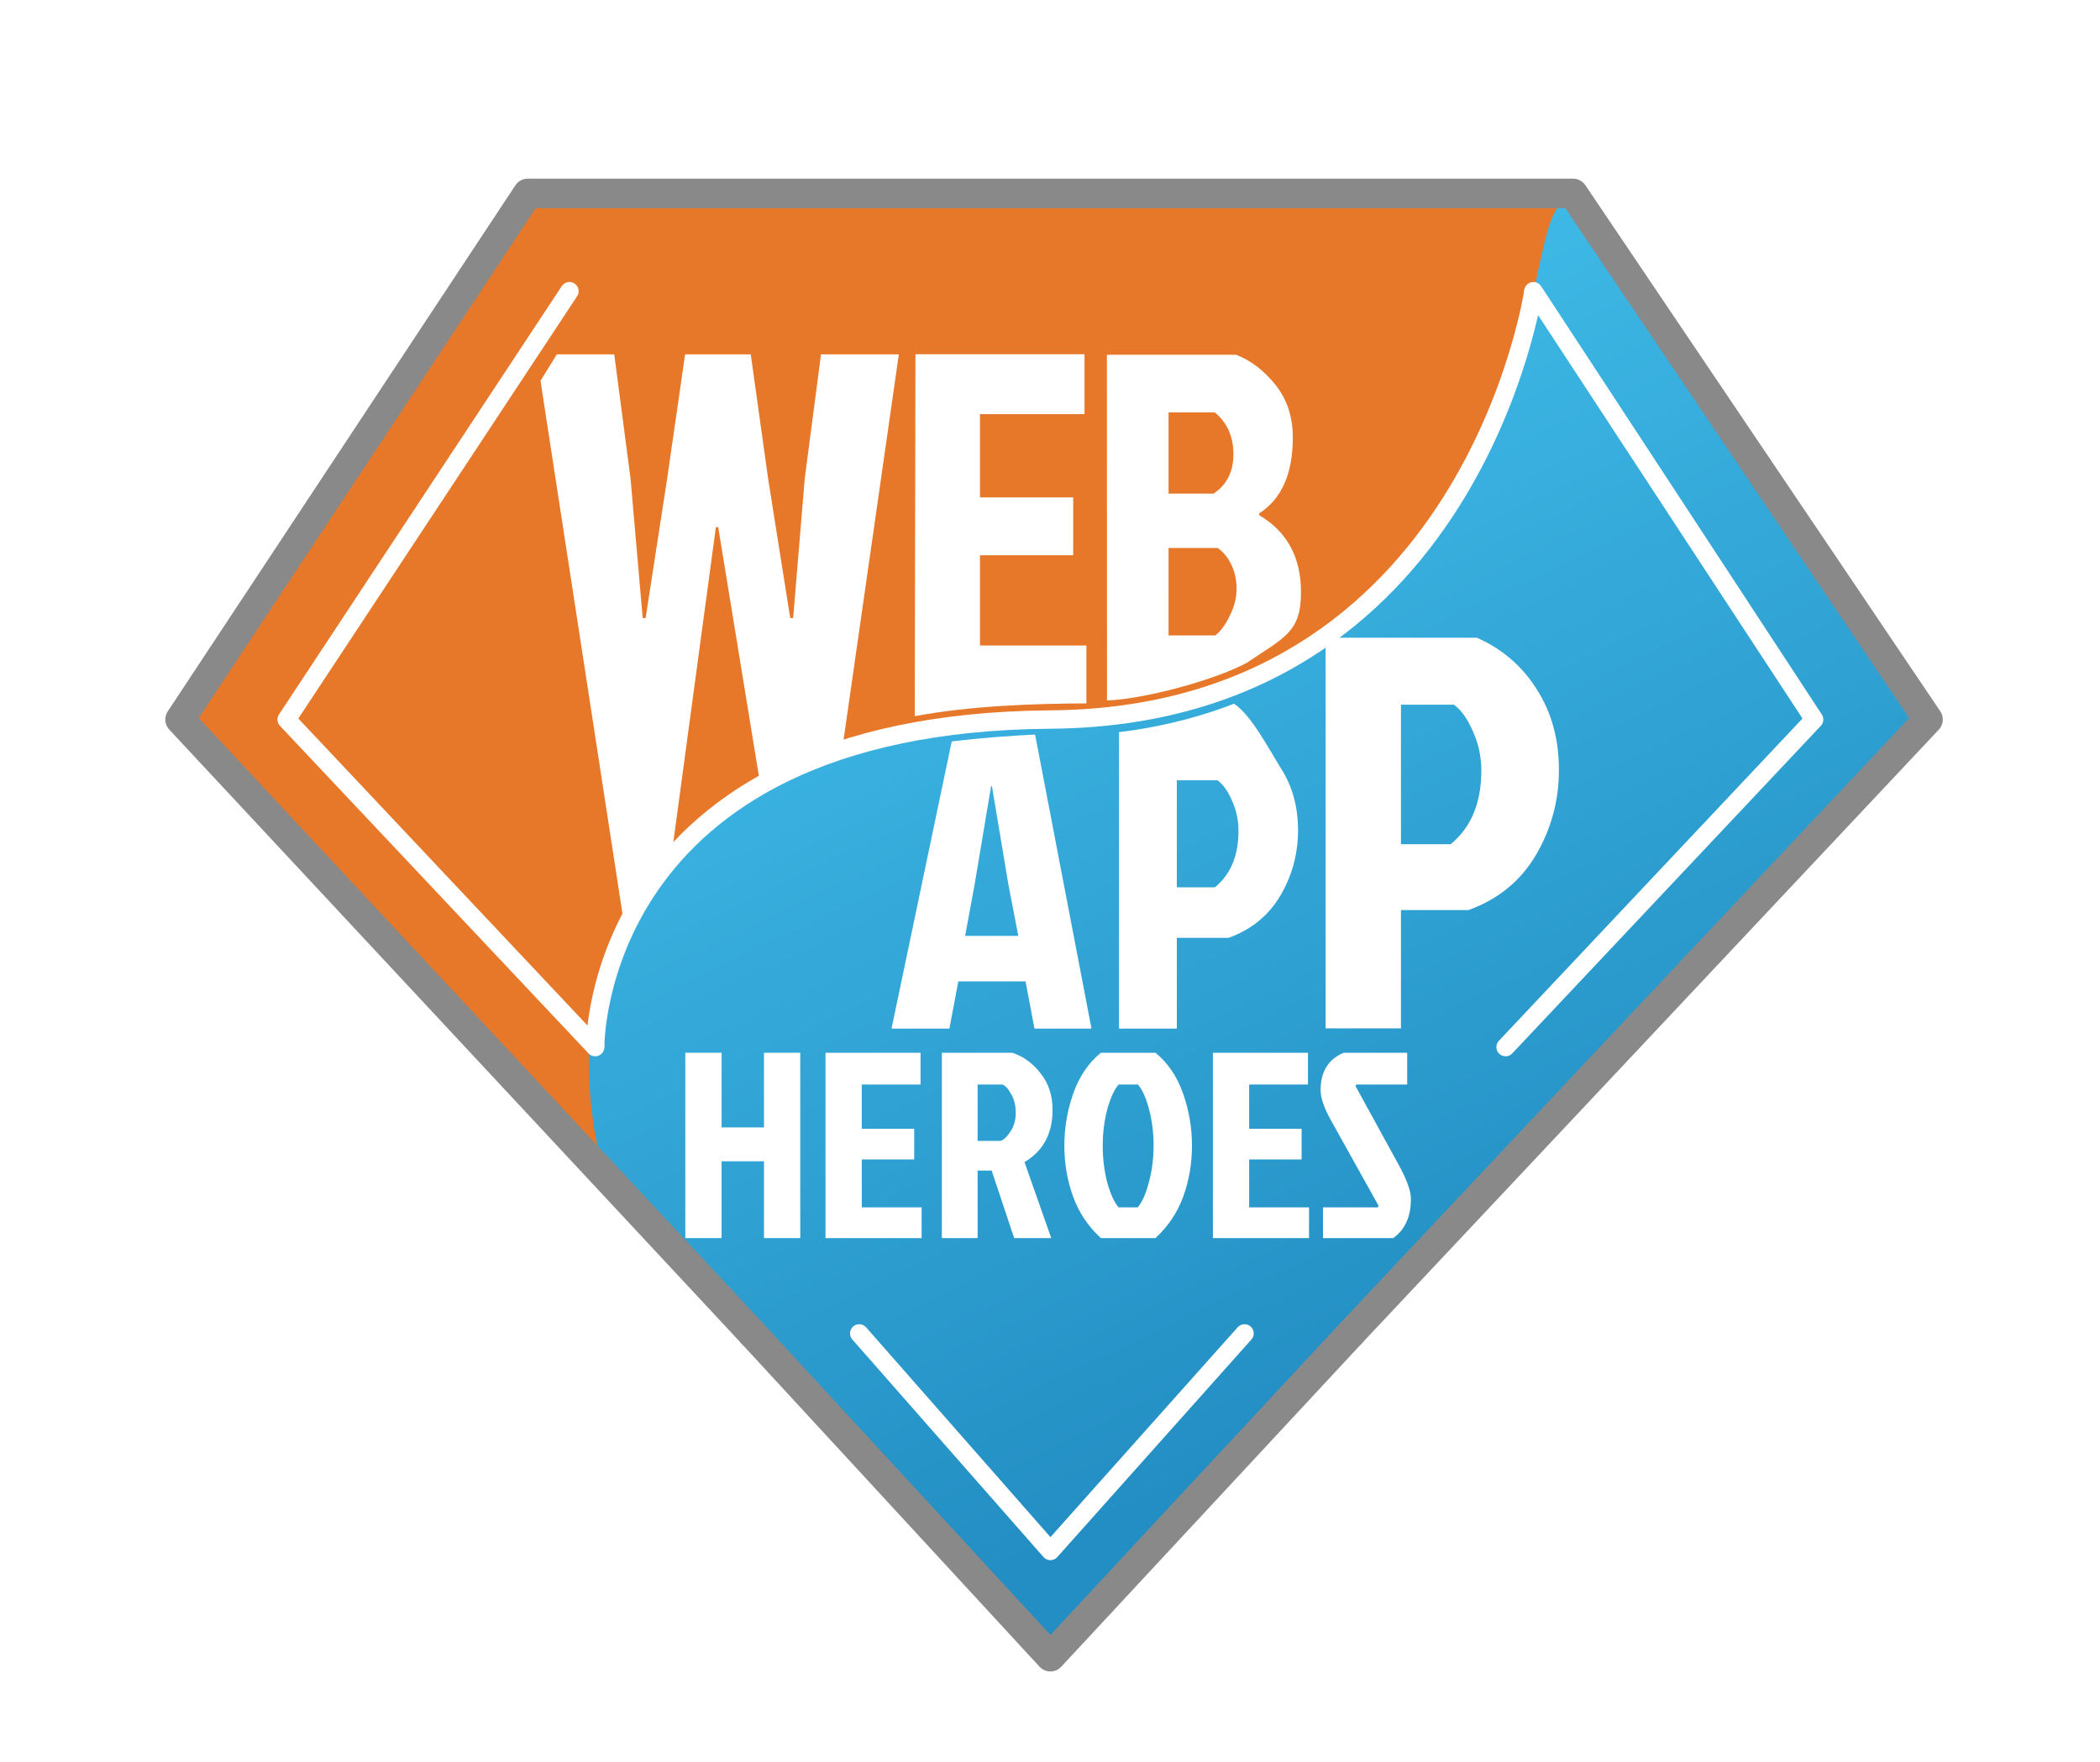 <?xml version="1.0" encoding="UTF-8" standalone="no"?>
<svg
   xmlns:dc="http://purl.org/dc/elements/1.1/"
   xmlns:cc="http://creativecommons.org/ns#"
   xmlns:rdf="http://www.w3.org/1999/02/22-rdf-syntax-ns#"
   xmlns:svg="http://www.w3.org/2000/svg"
   xmlns="http://www.w3.org/2000/svg"
   xmlns:xlink="http://www.w3.org/1999/xlink"
   id="svg8"
   version="1.1"
   viewBox="0 0 57.739 48.466"
   height="183.178"
   width="218.227">
  <defs
     id="defs2">
    <linearGradient
       gradientTransform="translate(130.052,-155.376)"
       xlink:href="#linearGradient4922"
       id="linearGradient4924"
       x1="187.081"
       y1="164.365"
       x2="329.337"
       y2="462.375"
       gradientUnits="userSpaceOnUse" />
    <linearGradient
       id="linearGradient4922">
      <stop
         style="stop-color:#42bfeb;stop-opacity:1"
         offset="0"
         id="stop4918" />
      <stop
         style="stop-color:#238ec3;stop-opacity:1"
         offset="1"
         id="stop4920" />
    </linearGradient>
    <filter
       style="color-interpolation-filters:sRGB"
       id="filter6269">
      <feFlood
         flood-opacity="0.361"
         flood-color="rgb(0,0,0)"
         result="flood"
         id="feFlood6259" />
      <feComposite
         in="flood"
         in2="SourceGraphic"
         operator="in"
         result="composite1"
         id="feComposite6261" />
      <feGaussianBlur
         in="composite1"
         stdDeviation="24"
         result="blur"
         id="feGaussianBlur6263" />
      <feOffset
         dx="1.7"
         dy="12.5"
         result="offset"
         id="feOffset6265" />
      <feComposite
         in="SourceGraphic"
         in2="offset"
         operator="over"
         result="composite2"
         id="feComposite6267" />
    </filter>
  </defs>
  <g
     transform="translate(3.773,-251.586)"
     id="layer1">
    <g
       transform="matrix(0.096,0,0,0.096,-19.157,238.166)"
       id="g3128">
      <g
         id="layer1-1"
         transform="translate(0,602.583)">
        <path
           transform="translate(0,-338)"
           style="fill:none;stroke:none;stroke-width:7.865;stroke-linecap:round;stroke-linejoin:round;stroke-miterlimit:4;stroke-dasharray:none;stroke-opacity:1"
           d="M 329.337,72.437 H 179.638 L 80.071,223.141 329.337,491.596 580.691,223.141 479.035,72.437 Z"
           id="path832" />
      </g>
      <g
         id="layer2"
         transform="translate(0,264.583)"
         style="filter:url(#filter6269)">
        <path
           style="fill:url(#linearGradient4924);fill-opacity:1;stroke:none;stroke-width:8.101;stroke-linecap:round;stroke-linejoin:round;stroke-miterlimit:4;stroke-dasharray:none;stroke-opacity:0.411"
           d="M 459.388,-82.939 H 309.69 L 210.123,68.824 459.388,337.278 710.743,67.765 609.087,-81.88 Z"
           id="path832-4-8" />
        <path
           style="fill:#e77829;fill-opacity:1;stroke:none;stroke-width:0.265px;stroke-linecap:butt;stroke-linejoin:miter;stroke-opacity:1"
           d="m 330.547,194.462 c 0,0 -34.624,-115.809 121.421,-124.538 154.548,-8.645 139.203,-134.54 153.553,-148.863 l 3.565,-4 -299.397,1.058 -99.567,150.704 113.957,124.462 z"
           id="path5642" />
        <path
           style="fill:none;stroke:#898989;stroke-width:8.465;stroke-linecap:round;stroke-linejoin:round;stroke-miterlimit:4;stroke-dasharray:none;stroke-opacity:1"
           d="M 545.448,244.674 710.743,68.824 609.087,-81.88 H 309.69 L 210.123,68.824 373.998,244.674"
           id="path868" />
        <path
           style="fill:none;stroke:#898989;stroke-width:8.465;stroke-linecap:round;stroke-linejoin:round;stroke-miterlimit:4;stroke-dasharray:none;stroke-opacity:1"
           d="m 545.448,244.674 -86.059,92.604 -85.391,-92.604"
           id="path870" />
        <path
           style="fill:none;stroke:#ffffff;stroke-width:5.265;stroke-linecap:round;stroke-linejoin:round;stroke-miterlimit:4;stroke-dasharray:none;stroke-opacity:1"
           d="M 321.641,-53.878 240.648,68.824 329.018,162.653"
           id="path888" />
        <path
           style="fill:none;stroke:#ffffff;stroke-width:5.265;stroke-linecap:round;stroke-linejoin:round;stroke-miterlimit:4;stroke-dasharray:none;stroke-opacity:1"
           d="M 597.723,-53.878 678.129,68.824 589.758,162.653"
           id="path888-1" />
        <path
           style="fill:none;fill-opacity:1;stroke:#ffffff;stroke-width:5.265;stroke-linecap:butt;stroke-linejoin:miter;stroke-miterlimit:4;stroke-dasharray:none;stroke-opacity:1"
           d="m 329.018,162.653 c 0,0 -1.044,-92.832 130.37,-93.83 120.533,-0.915 138.335,-122.702 138.335,-122.702"
           id="path4616" />
        <g
           aria-label="E"
           style="font-style:normal;font-variant:normal;font-weight:normal;font-stretch:normal;font-size:137.906px;line-height:1.25;font-family:'Jockey One';-inkscape-font-specification:'Jockey One, Normal';font-variant-ligatures:normal;font-variant-caps:normal;font-variant-numeric:normal;font-feature-settings:normal;text-align:start;letter-spacing:0px;word-spacing:0px;writing-mode:lr-tb;text-anchor:start;fill:#ffffff;fill-opacity:1;stroke:none;stroke-width:3.448"
           id="text888"
           transform="matrix(0.978,0,0,1.036,136.426,-165.741)">
          <path
             d="m 290.505,225.493 0.203,-100.08 h 49.508 v 16.549 h -30.615 v 23.03 h 27.305 v 15.997 h -27.305 v 24.961 h 31.167 v 15.997 c -16.105,0.062 -34.542,0.74 -50.263,3.546 z"
             style="fill:#ffffff;fill-opacity:1;stroke-width:3.448"
             id="path939" />
        </g>
        <g
           aria-label="B"
           style="font-style:normal;font-variant:normal;font-weight:normal;font-stretch:normal;font-size:129.89px;line-height:1.25;font-family:'Jockey One';-inkscape-font-specification:'Jockey One, Normal';font-variant-ligatures:normal;font-variant-caps:normal;font-variant-numeric:normal;font-feature-settings:normal;text-align:start;letter-spacing:0px;word-spacing:0px;writing-mode:lr-tb;text-anchor:start;fill:#ffffff;fill-opacity:1;stroke:none;stroke-width:3.247"
           id="text892"
           transform="matrix(1,0,0,1.06,130.052,-168.615)">
          <path
             d="m 345.549,218.841 -0.037,-93.428 h 37.019 c 4.243,1.559 8.01,4.286 11.3,8.183 3.291,3.897 4.936,8.616 4.936,14.158 0,9.785 -3.204,16.626 -9.612,20.523 v 0.52 c 7.967,4.416 11.95,11.344 11.95,20.782 0,10.824 -4.636,12.145 -15.633,19.159 -9.793,4.847 -29.565,9.761 -39.922,10.104 z m 17.628,-55.89 h 12.859 c 3.81,-2.338 5.715,-5.888 5.715,-10.651 0,-4.763 -1.775,-8.529 -5.325,-11.3 h -13.249 z m 0,38.317 h 13.379 c 1.559,-1.126 2.944,-2.901 4.156,-5.325 1.299,-2.425 1.948,-4.849 1.948,-7.274 0,-2.425 -0.52,-4.633 -1.559,-6.624 -1.039,-1.992 -2.338,-3.464 -3.897,-4.416 h -14.028 z"
             style="fill:#ffffff;fill-opacity:1;stroke-width:3.247"
             id="path1141" />
        </g>
        <g
           aria-label="A"
           style="font-style:normal;font-variant:normal;font-weight:normal;font-stretch:normal;font-size:121.853px;line-height:1.25;font-family:'Jockey One';-inkscape-font-specification:'Jockey One, Normal';font-variant-ligatures:normal;font-variant-caps:normal;font-variant-numeric:normal;font-feature-settings:normal;text-align:start;letter-spacing:0px;word-spacing:0px;writing-mode:lr-tb;text-anchor:start;fill:#ffffff;fill-opacity:1;stroke:none;stroke-width:0.415"
           id="text944"
           transform="translate(130.052,-155.376)">
          <path
             d="m 324.778,312.737 -2.559,-13.526 h -19.253 l -2.559,13.526 h -16.572 l 17.236,-82.249 c 8.468,-1.054 16.573,-1.627 23.881,-1.982 l 16.154,84.232 z m -12.429,-69.456 -4.752,28.392 -2.681,14.501 h 15.232 l -2.803,-14.501 -4.752,-28.392 z"
             style="fill:#ffffff;fill-opacity:1;stroke-width:0.415"
             id="path1147" />
        </g>
        <g
           aria-label="P"
           style="font-style:normal;font-variant:normal;font-weight:normal;font-stretch:normal;font-size:122.663px;line-height:1.25;font-family:'Jockey One';-inkscape-font-specification:'Jockey One, Normal';font-variant-ligatures:normal;font-variant-caps:normal;font-variant-numeric:normal;font-feature-settings:normal;text-align:start;letter-spacing:0px;word-spacing:0px;writing-mode:lr-tb;text-anchor:start;fill:#ffffff;fill-opacity:1;stroke:none;stroke-width:0.418"
           id="text990"
           transform="translate(130.052,-155.376)">
          <path
             d="m 365.543,241.593 v 30.666 h 10.917 c 4.498,-3.68 6.746,-9.077 6.746,-16.191 0,-3.026 -0.613,-5.888 -1.84,-8.586 -1.145,-2.699 -2.535,-4.661 -4.171,-5.888 z m -16.559,71.144 v -84.925 c 13.406,-1.594 25.12,-5.05 32.914,-8.14 4.857,3.016 10.263,13.416 13.453,18.486 3.271,5.07 4.907,10.999 4.907,17.786 0,6.706 -1.676,12.92 -5.029,18.645 -3.353,5.724 -8.3,9.772 -14.842,12.144 h -14.842 v 26.004 z"
             style="fill:#ffffff;fill-opacity:1;stroke-width:0.418"
             id="path1144" />
        </g>
        <g
           aria-label="P"
           style="font-style:normal;font-variant:normal;font-weight:normal;font-stretch:normal;font-size:153.561px;line-height:1.25;font-family:'Jockey One';-inkscape-font-specification:'Jockey One, Normal';font-variant-ligatures:normal;font-variant-caps:normal;font-variant-numeric:normal;font-feature-settings:normal;text-align:start;letter-spacing:0px;word-spacing:0px;writing-mode:lr-tb;text-anchor:start;fill:#ffffff;fill-opacity:1;stroke:none;stroke-width:0.524"
           id="text994"
           transform="matrix(1.041,0,0,1.041,112.123,-168.266)">
          <path
             d="m 430.037,223.672 v 38.39 h 13.667 q 8.446,-6.91 8.446,-20.27 0,-5.682 -2.303,-10.749 -2.15,-5.068 -5.221,-7.371 z m -20.731,89.065 V 205.245 h 41.615 q 10.442,4.607 16.431,14.128 6.142,9.521 6.142,22.266 0,12.592 -6.296,23.341 -6.296,10.749 -18.581,15.203 h -18.581 v 32.555 z"
             style="fill:#ffffff;fill-opacity:1;stroke-width:0.524"
             id="path1022" />
        </g>
        <path
           style="fill:none;stroke:#ffffff;stroke-width:5.265;stroke-linecap:round;stroke-linejoin:round;stroke-miterlimit:4;stroke-dasharray:none;stroke-opacity:1"
           d="m 514.988,244.674 -55.6,62.325 -54.751,-62.325"
           id="path1139" />
        <g
           transform="matrix(1,0,0,1.037,130.883,-165.841)"
           aria-label="W"
           style="font-style:normal;font-variant:normal;font-weight:normal;font-stretch:normal;font-size:166.34px;line-height:1.25;font-family:'Jockey One';-inkscape-font-specification:'Jockey One, Normal';font-variant-ligatures:normal;font-variant-caps:normal;font-variant-numeric:normal;font-feature-settings:normal;text-align:start;letter-spacing:0px;word-spacing:0px;writing-mode:lr-tb;text-anchor:start;fill:#ffffff;fill-opacity:1;stroke:none;stroke-width:4.159"
           id="text850-3">
          <path
             d="m 245.01,241.85 -11.644,-68.698 h -0.665 l -13.035,93.04 -13.291,16.404 -23.283,-145.96 -0.609,-3.945 4.664,-7.279 v 0 h 16.443 l 4.658,34.266 3.493,38.591 h 0.832 l 6.155,-38.425 5.157,-34.432 h 18.796 l 4.99,34.432 6.321,38.425 h 0.832 l 3.327,-38.591 4.658,-34.266 h 22.29 l -16.135,108.501 z"
             style="fill:#ffffff;fill-opacity:1;stroke-width:4.159"
             id="path936-3" />
        </g>
      </g>
      <g
         id="layer3">
        <g
           id="text3158"
           style="font-style:normal;font-variant:normal;font-weight:normal;font-stretch:normal;font-size:75.847px;line-height:1.25;font-family:'Jockey One';-inkscape-font-specification:'Jockey One, Normal';font-variant-ligatures:normal;font-variant-caps:normal;font-variant-numeric:normal;font-feature-settings:normal;text-align:start;letter-spacing:0px;word-spacing:0px;writing-mode:lr-tb;text-anchor:start;fill:#ffffff;fill-opacity:1;stroke:none;stroke-width:2.105"
           aria-label="HEROES">
          <path
             id="path4606"
             style="stroke-width:2.105"
             d="m 366.918,494.453 h -10.391 v -53.093 h 10.391 v 21.389 h 12.136 v -21.389 h 10.391 v 53.093 h -10.391 v -21.996 h -12.136 z" />
          <path
             id="path4608"
             style="stroke-width:2.105"
             d="m 396.673,494.453 v -53.093 h 27.229 v 9.102 h -16.838 v 12.666 h 15.018 v 8.798 h -15.018 v 13.728 h 17.141 v 8.798 z" />
          <path
             id="path4610"
             style="stroke-width:2.105"
             d="m 430.004,441.36 h 20.175 q 4.778,1.593 8.116,5.916 3.413,4.247 3.413,10.467 0,10.164 -8.04,14.942 l 7.661,21.768 h -10.619 l -6.447,-19.341 h -4.02 v 19.341 h -10.239 z m 10.239,9.102 v 16.155 h 6.523 q 1.289,-0.303 2.806,-2.579 1.593,-2.351 1.593,-5.461 0,-3.11 -1.365,-5.461 -1.289,-2.351 -2.579,-2.655 z" />
          <path
             id="path4612"
             style="stroke-width:2.105"
             d="m 491.172,441.36 q 5.309,4.323 7.888,11.605 2.579,7.281 2.579,15.018 0,7.661 -2.503,14.563 -2.503,6.902 -7.964,11.908 h -15.625 q -5.461,-5.006 -7.964,-11.908 -2.503,-6.902 -2.503,-14.563 0,-7.736 2.579,-15.018 2.579,-7.281 7.888,-11.605 z m -10.543,44.295 h 5.461 q 1.896,-2.2 3.186,-7.13 1.365,-5.006 1.365,-10.543 0,-5.537 -1.289,-10.391 -1.289,-4.93 -3.186,-7.13 h -5.537 q -1.896,2.2 -3.261,7.13 -1.289,4.854 -1.289,10.391 0,5.537 1.289,10.543 1.365,4.93 3.261,7.13 z" />
          <path
             id="path4614"
             style="stroke-width:2.105"
             d="m 507.629,494.453 v -53.093 h 27.229 v 9.102 H 518.02 v 12.666 h 15.018 v 8.798 H 518.02 v 13.728 h 17.141 v 8.798 z" />
          <path
             id="path4617"
             style="stroke-width:2.105"
             d="m 545.074,441.36 h 18.203 v 9.102 h -14.563 l -0.228,0.455 12.136,22.147 q 3.717,6.675 3.717,10.164 0,7.661 -5.082,11.225 h -20.1 v -8.798 h 15.7 l 0.228,-0.455 -13.652,-24.499 q -2.958,-5.309 -2.958,-8.647 0,-7.888 6.599,-10.694 z" />
        </g>
      </g>
    </g>
  </g>
</svg>

